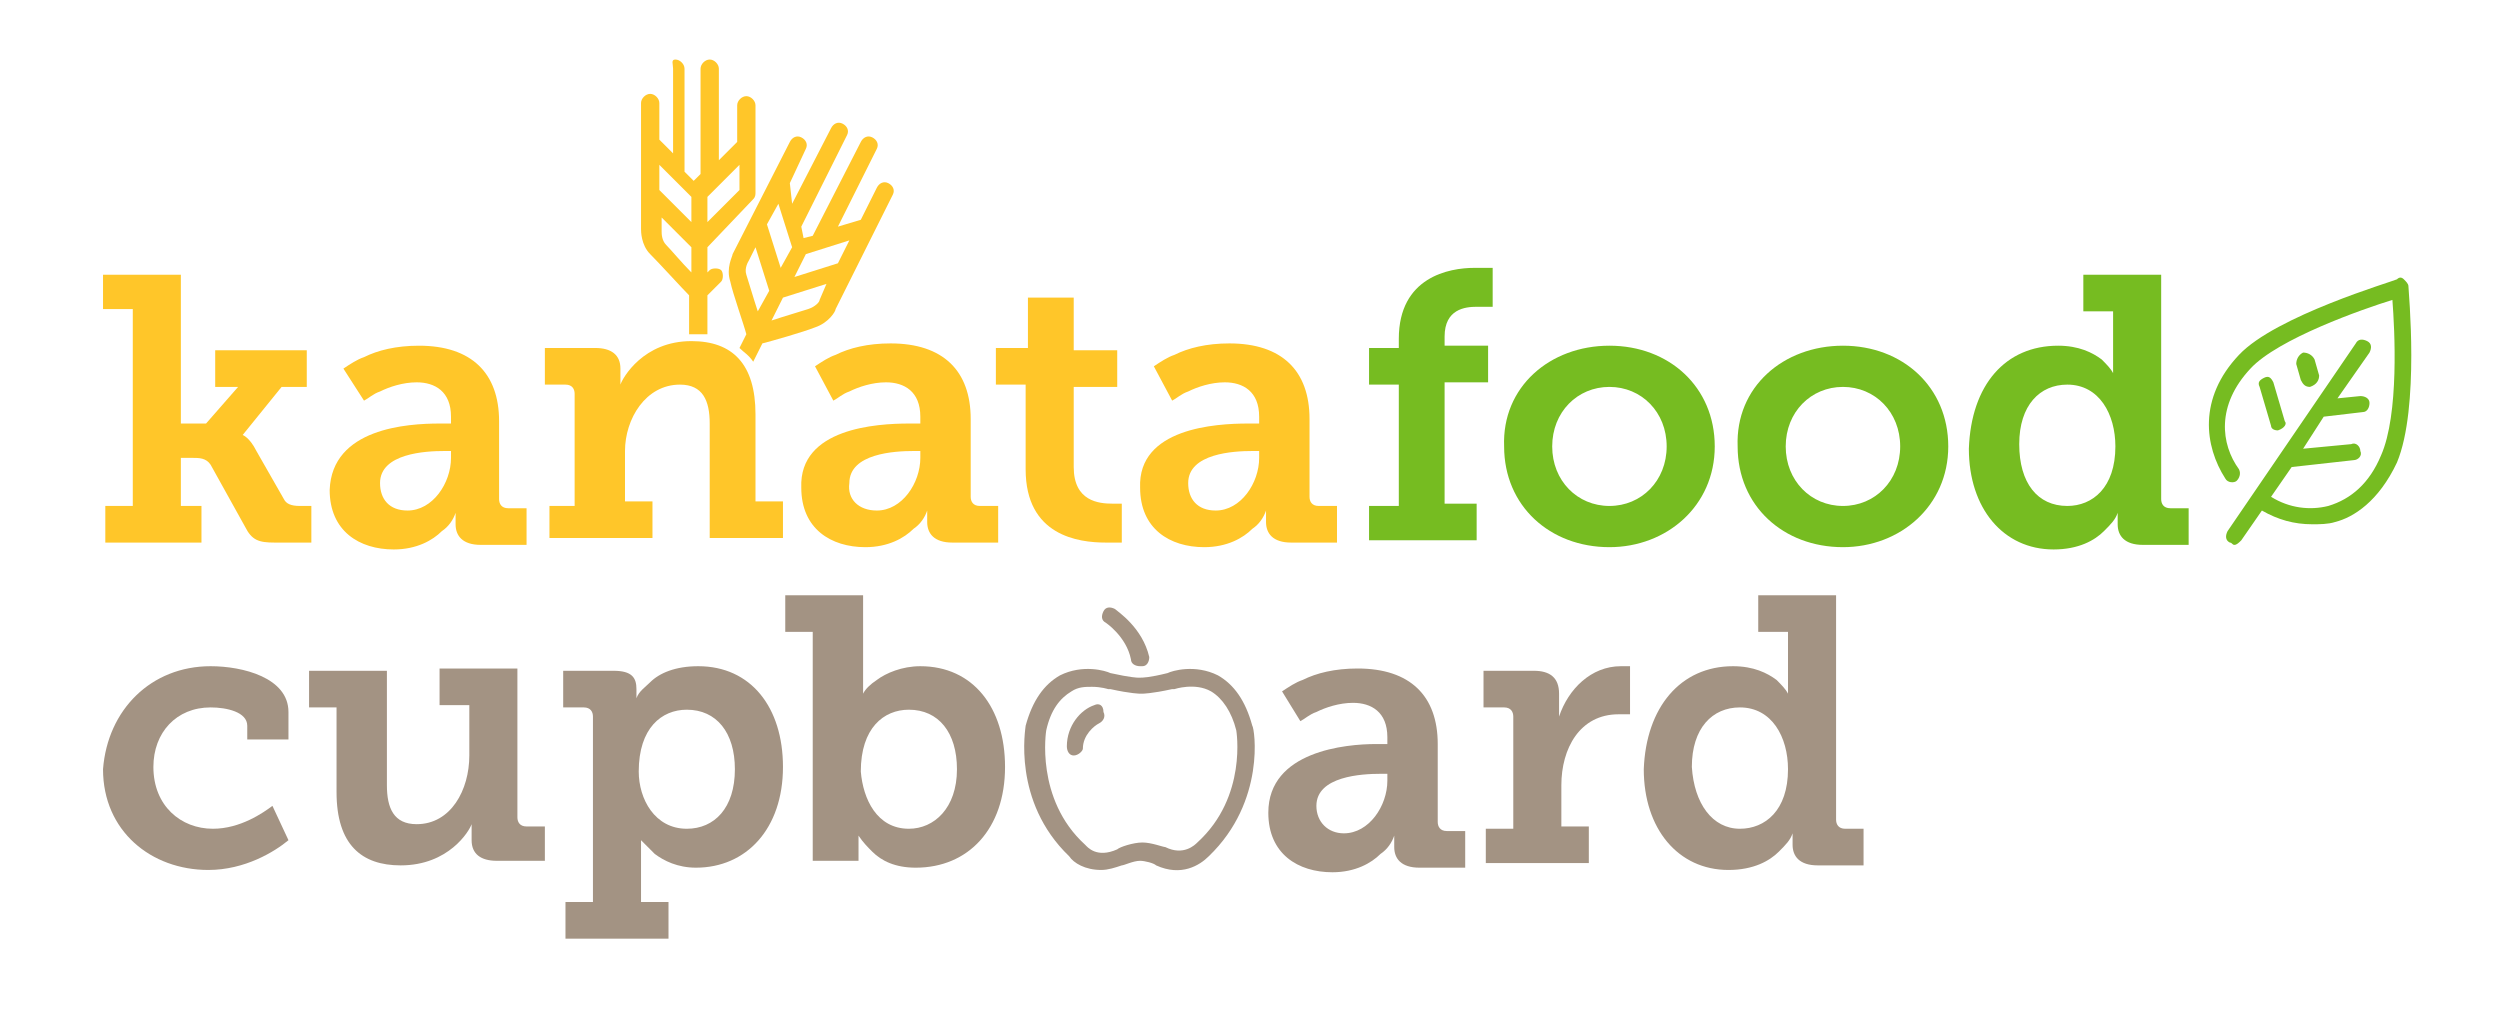 <?xml version="1.0" encoding="utf-8"?>
<!-- Generator: Adobe Illustrator 27.0.0, SVG Export Plug-In . SVG Version: 6.00 Build 0)  -->
<svg version="1.1" id="Layer_1" xmlns="http://www.w3.org/2000/svg" xmlns:xlink="http://www.w3.org/1999/xlink" x="0px" y="0px"
	 viewBox="0 0 109.2 44.5" style="enable-background:new 0 0 109.2 44.5;" xml:space="preserve">
<style type="text/css">
	.st0{fill:#A39383;}
	.st1{fill:#76BC21;}
	.st2{fill:#FFC629;}
</style>
<g>
	<g>
		<path class="st0" d="M9.2,29.1c1.4,0,3.4,0.5,3.4,2v1.2h-1.8v-0.6c0-0.6-0.9-0.8-1.6-0.8c-1.5,0-2.5,1.1-2.5,2.6
			c0,1.7,1.2,2.7,2.6,2.7c1.2,0,2.2-0.7,2.6-1l0.7,1.5c-0.6,0.5-1.9,1.3-3.5,1.3c-2.5,0-4.6-1.7-4.6-4.4C4.7,31,6.6,29.1,9.2,29.1z"
			/>
		<path class="st0" d="M14.8,30.9h-1.3v-1.6h3.4v5c0,1,0.3,1.7,1.3,1.7c1.5,0,2.3-1.5,2.3-3v-2.2h-1.3v-1.6h3.4v6.5
			c0,0.2,0.1,0.4,0.4,0.4h0.8v1.5h-2.1c-0.7,0-1.1-0.3-1.1-0.9v-0.3c0-0.1,0-0.2,0-0.3v-0.1h0c-0.1,0.3-1,1.8-3.1,1.8
			c-1.7,0-2.8-0.9-2.8-3.2V30.9z"/>
		<path class="st0" d="M25.9,39.5v-8.2c0-0.2-0.1-0.4-0.4-0.4h-0.9v-1.6h2.2c0.8,0,1,0.3,1,0.8v0v0.3c0,0,0,0.1,0,0.1h0
			c0.1-0.3,0.4-0.5,0.6-0.7c0.4-0.4,1.1-0.7,2.1-0.7c2.3,0,3.7,1.8,3.7,4.4c0,2.7-1.6,4.4-3.8,4.4c-0.8,0-1.4-0.3-1.8-0.6
			c-0.2-0.2-0.4-0.4-0.6-0.6h0l0,0.2c0,0.1,0,0.3,0,0.5v2h1.2V41h-4.5v-1.6H25.9z M30,36.2c1.2,0,2.1-0.9,2.1-2.6
			c0-1.6-0.8-2.6-2.1-2.6c-1.1,0-2.1,0.8-2.1,2.7C27.9,34.9,28.6,36.2,30,36.2z"/>
		<path class="st0" d="M35.6,27.6h-1.3V26h3.4v3.6c0,0.2,0,0.4,0,0.5c0,0.1,0,0.1,0,0.2h0c0.1-0.2,0.3-0.4,0.6-0.6
			c0.4-0.3,1.1-0.6,1.9-0.6c2.3,0,3.7,1.8,3.7,4.4c0,2.7-1.6,4.4-3.9,4.4c-0.9,0-1.5-0.3-1.9-0.7c-0.2-0.2-0.4-0.4-0.6-0.7h0
			c0,0,0,0.1,0,0.2c0,0.1,0,0.3,0,0.4v0.5h-2V27.6z M39.7,36.2c1.1,0,2.1-0.9,2.1-2.6c0-1.6-0.8-2.6-2.1-2.6c-1.1,0-2.1,0.8-2.1,2.7
			C37.7,34.9,38.3,36.2,39.7,36.2z"/>
		<path class="st0" d="M60.1,32.5h0.5v-0.3c0-1.1-0.7-1.5-1.5-1.5c-0.6,0-1.2,0.2-1.6,0.4c-0.3,0.1-0.5,0.3-0.7,0.4L56,30.2
			c0.3-0.2,0.6-0.4,0.9-0.5c0.6-0.3,1.4-0.5,2.4-0.5c2.3,0,3.5,1.2,3.5,3.3v3.4c0,0.2,0.1,0.4,0.4,0.4h0.8v1.6h-2
			c-0.8,0-1.1-0.4-1.1-0.9v-0.1c0-0.1,0-0.2,0-0.3c0,0,0-0.1,0-0.1h0c-0.1,0.3-0.3,0.6-0.6,0.8c-0.4,0.4-1.1,0.8-2.1,0.8
			c-1.5,0-2.8-0.8-2.8-2.6C55.4,32.8,58.8,32.5,60.1,32.5z M58.7,36.4c1.1,0,1.9-1.2,1.9-2.3v-0.3h-0.3c-0.8,0-2.8,0.1-2.8,1.4
			C57.5,35.9,58,36.4,58.7,36.4z"/>
		<path class="st0" d="M64.9,36.2h1.2v-4.9c0-0.2-0.1-0.4-0.4-0.4h-0.9v-1.6H67c0.7,0,1.1,0.3,1.1,1v0.5c0,0.1,0,0.3,0,0.4
			c0,0,0,0.1,0,0.1h0c0.4-1.2,1.4-2.2,2.7-2.2c0.1,0,0.2,0,0.3,0c0,0,0.1,0,0.1,0v2.1c0,0-0.1,0-0.1,0c-0.1,0-0.2,0-0.4,0
			c-1.7,0-2.5,1.5-2.5,3.1v1.8h1.2v1.6h-4.5V36.2z"/>
		<path class="st0" d="M75.7,29.1c0.9,0,1.5,0.3,1.9,0.6c0.2,0.2,0.4,0.4,0.5,0.6h0c0,0,0-0.1,0-0.2c0-0.1,0-0.2,0-0.4v-2.1h-1.3V26
			h3.4v9.8c0,0.2,0.1,0.4,0.4,0.4h0.8v1.6h-2c-0.8,0-1.1-0.4-1.1-0.9v-0.1c0-0.1,0-0.2,0-0.3c0,0,0-0.1,0-0.1h0
			c-0.1,0.3-0.3,0.5-0.6,0.8c-0.4,0.4-1.1,0.8-2.2,0.8c-2.2,0-3.7-1.8-3.7-4.4C71.9,30.9,73.4,29.1,75.7,29.1z M76,36.2
			c1.1,0,2.1-0.8,2.1-2.6c0-1.4-0.7-2.7-2.1-2.7c-1.2,0-2.1,0.9-2.1,2.6C74,35.1,74.8,36.2,76,36.2z"/>
	</g>
	<g>
		<g>
			<path class="st1" d="M59.9,22.1h1.2v-5.3h-1.3v-1.6h1.3v-0.4c0-2.7,2.2-3.1,3.3-3.1c0.2,0,0.5,0,0.6,0l0.2,0v1.7l-0.2,0
				c-0.1,0-0.3,0-0.5,0c-0.5,0-1.4,0.1-1.4,1.3v0.4h1.9v1.6h-1.9v5.3h1.4v1.6h-4.7V22.1z"/>
			<path class="st1" d="M70.3,15.1c2.6,0,4.6,1.8,4.6,4.4c0,2.6-2.1,4.4-4.6,4.4c-2.6,0-4.6-1.8-4.6-4.4
				C65.6,16.9,67.7,15.1,70.3,15.1z M70.3,22.1c1.4,0,2.5-1.1,2.5-2.6c0-1.5-1.1-2.6-2.5-2.6s-2.5,1.1-2.5,2.6
				C67.8,21,68.9,22.1,70.3,22.1z"/>
			<path class="st1" d="M80.5,15.1c2.6,0,4.6,1.8,4.6,4.4c0,2.6-2.1,4.4-4.6,4.4c-2.6,0-4.6-1.8-4.6-4.4
				C75.8,16.9,77.9,15.1,80.5,15.1z M80.5,22.1c1.4,0,2.5-1.1,2.5-2.6c0-1.5-1.1-2.6-2.5-2.6c-1.4,0-2.5,1.1-2.5,2.6
				C78,21,79.1,22.1,80.5,22.1z"/>
			<path class="st1" d="M89.9,15.1c0.9,0,1.5,0.3,1.9,0.6c0.2,0.2,0.4,0.4,0.5,0.6h0c0,0,0-0.1,0-0.2c0-0.1,0-0.2,0-0.4v-2.1H91V12
				h3.4v9.8c0,0.2,0.1,0.4,0.4,0.4h0.8v1.6h-2c-0.8,0-1.1-0.4-1.1-0.9v-0.1c0-0.1,0-0.2,0-0.3c0,0,0-0.1,0-0.1h0
				c-0.1,0.3-0.3,0.5-0.6,0.8c-0.4,0.4-1.1,0.8-2.2,0.8c-2.2,0-3.7-1.8-3.7-4.4C86.1,16.8,87.6,15.1,89.9,15.1z M90.3,22.1
				c1.1,0,2.1-0.8,2.1-2.6c0-1.4-0.7-2.7-2.1-2.7c-1.2,0-2.1,0.9-2.1,2.6C88.2,21.1,89,22.1,90.3,22.1z"/>
		</g>
	</g>
	<g>
		<path class="st2" d="M4.6,22.1h1.2v-8.6H4.5V12h3.4v6.5H9l1.4-1.6h-1v-1.6h4v1.6h-1.1L10.6,19v0c0,0,0.3,0.1,0.6,0.7l1.2,2.1
			c0.1,0.2,0.3,0.3,0.7,0.3h0.5v1.6H12c-0.7,0-1-0.1-1.3-0.7l-1.5-2.7C9,20,8.7,20,8.4,20H7.9v2.1h0.9v1.6H4.6V22.1z"/>
		<path class="st2" d="M19.2,18.5h0.5v-0.3c0-1.1-0.7-1.5-1.5-1.5c-0.6,0-1.2,0.2-1.6,0.4c-0.3,0.1-0.5,0.3-0.7,0.4L15,16.1
			c0.3-0.2,0.6-0.4,0.9-0.5c0.6-0.3,1.4-0.5,2.4-0.5c2.3,0,3.5,1.2,3.5,3.3v3.4c0,0.2,0.1,0.4,0.4,0.4h0.8v1.6h-2
			c-0.8,0-1.1-0.4-1.1-0.9v-0.1c0-0.1,0-0.2,0-0.3c0,0,0-0.1,0-0.1h0c-0.1,0.3-0.3,0.6-0.6,0.8c-0.4,0.4-1.1,0.8-2.1,0.8
			c-1.5,0-2.8-0.8-2.8-2.6C14.5,18.7,17.8,18.5,19.2,18.5z M17.8,22.3c1.1,0,1.9-1.2,1.9-2.3v-0.3h-0.3c-0.8,0-2.8,0.1-2.8,1.4
			C16.6,21.8,17,22.3,17.8,22.3z"/>
		<path class="st2" d="M23.9,22.1h1.2v-4.9c0-0.2-0.1-0.4-0.4-0.4h-0.9v-1.6H26c0.7,0,1.1,0.3,1.1,0.9v0.4c0,0.1,0,0.2,0,0.2
			c0,0,0,0.1,0,0.1h0c0.1-0.3,1-1.9,3.1-1.9c1.8,0,2.8,1,2.8,3.2v3.8h1.2v1.6H31v-5c0-1-0.3-1.7-1.3-1.7c-1.5,0-2.4,1.5-2.4,2.9v2.2
			h1.2v1.6h-4.5V22.1z"/>
		<path class="st2" d="M39.7,18.5h0.5v-0.3c0-1.1-0.7-1.5-1.5-1.5c-0.6,0-1.2,0.2-1.6,0.4c-0.3,0.1-0.5,0.3-0.7,0.4l-0.8-1.5
			c0.3-0.2,0.6-0.4,0.9-0.5c0.6-0.3,1.4-0.5,2.4-0.5c2.3,0,3.5,1.2,3.5,3.3v3.4c0,0.2,0.1,0.4,0.4,0.4h0.8v1.6h-2
			c-0.8,0-1.1-0.4-1.1-0.9v-0.1c0-0.1,0-0.2,0-0.3c0,0,0-0.1,0-0.1h0c-0.1,0.3-0.3,0.6-0.6,0.8c-0.4,0.4-1.1,0.8-2.1,0.8
			c-1.5,0-2.8-0.8-2.8-2.6C34.9,18.7,38.3,18.5,39.7,18.5z M38.3,22.3c1.1,0,1.9-1.2,1.9-2.3v-0.3h-0.3c-0.8,0-2.8,0.1-2.8,1.4
			C37,21.8,37.5,22.3,38.3,22.3z"/>
		<path class="st2" d="M44.8,16.8h-1.3v-1.6h1.4V13h2v2.3h1.9v1.6h-1.9v3.5c0,1.5,1.1,1.6,1.7,1.6c0.1,0,0.2,0,0.3,0h0.1v1.7l-0.2,0
			c-0.1,0-0.3,0-0.5,0c-1.2,0-3.5-0.3-3.5-3.2V16.8z"/>
		<path class="st2" d="M54.5,18.5H55v-0.3c0-1.1-0.7-1.5-1.5-1.5c-0.6,0-1.2,0.2-1.6,0.4c-0.3,0.1-0.5,0.3-0.7,0.4l-0.8-1.5
			c0.3-0.2,0.6-0.4,0.9-0.5c0.6-0.3,1.4-0.5,2.4-0.5c2.3,0,3.5,1.2,3.5,3.3v3.4c0,0.2,0.1,0.4,0.4,0.4h0.8v1.6h-2
			c-0.8,0-1.1-0.4-1.1-0.9v-0.1c0-0.1,0-0.2,0-0.3c0,0,0-0.1,0-0.1h0c-0.1,0.3-0.3,0.6-0.6,0.8c-0.4,0.4-1.1,0.8-2.1,0.8
			c-1.5,0-2.8-0.8-2.8-2.6C49.7,18.7,53.1,18.5,54.5,18.5z M53.1,22.3c1.1,0,1.9-1.2,1.9-2.3v-0.3h-0.3c-0.8,0-2.8,0.1-2.8,1.4
			C51.9,21.8,52.3,22.3,53.1,22.3z"/>
	</g>
	<g>
		<path class="st1" d="M105.2,12.5c0-0.1-0.1-0.2-0.2-0.3c-0.1-0.1-0.2-0.1-0.3,0c-0.2,0.1-5.3,1.6-6.9,3.3c-1.8,1.9-1.5,4-0.6,5.4
			c0.1,0.2,0.4,0.2,0.5,0.1l0,0c0.1-0.1,0.2-0.3,0.1-0.5c-0.8-1.1-1-2.8,0.5-4.4c1.2-1.3,4.9-2.6,6.2-3c0.1,1.3,0.3,5-0.5,6.8
			c-0.5,1.2-1.3,1.9-2.3,2.2c-0.8,0.2-1.7,0.1-2.5-0.4l0.9-1.3l2.7-0.3c0.2,0,0.4-0.2,0.3-0.4c0-0.2-0.2-0.4-0.4-0.3l-2.1,0.2
			l0.9-1.4l1.7-0.2c0.2,0,0.3-0.2,0.3-0.4c0-0.2-0.2-0.3-0.4-0.3l-1,0.1l1.4-2c0.1-0.2,0.1-0.4-0.1-0.5c-0.2-0.1-0.4-0.1-0.5,0.1
			l-5.6,8.2c-0.1,0.2-0.1,0.4,0.1,0.5c0.1,0,0.1,0.1,0.2,0.1c0.1,0,0.2-0.1,0.3-0.2l0.9-1.3c0.7,0.4,1.4,0.6,2.2,0.6
			c0.3,0,0.7,0,1-0.1c0.8-0.2,1.9-0.9,2.7-2.6C105.7,17.8,105.2,12.7,105.2,12.5z"/>
		<path class="st1" d="M100.9,16.9C100.9,16.9,100.9,16.9,100.9,16.9c0.3-0.1,0.4-0.3,0.4-0.5l-0.2-0.7c-0.1-0.2-0.3-0.3-0.5-0.3
			c-0.2,0.1-0.3,0.3-0.3,0.5l0.2,0.7C100.6,16.8,100.7,16.9,100.9,16.9z"/>
		<path class="st1" d="M99.5,18.8C99.5,18.8,99.5,18.7,99.5,18.8c0.3-0.1,0.4-0.3,0.3-0.4l-0.5-1.7c-0.1-0.2-0.2-0.3-0.4-0.2
			c-0.2,0.1-0.3,0.2-0.2,0.4l0.5,1.7C99.2,18.7,99.3,18.8,99.5,18.8z"/>
	</g>
	<g>
		<path class="st0" d="M47.8,30.8c-0.6,0.2-1.2,0.9-1.2,1.8c0,0.2,0.1,0.4,0.3,0.4c0,0,0,0,0,0c0.2,0,0.4-0.2,0.4-0.3
			c0-0.6,0.5-1,0.7-1.1c0.2-0.1,0.3-0.3,0.2-0.5C48.2,30.8,48,30.7,47.8,30.8z"/>
		<path class="st0" d="M54.7,31.7c-0.3-1.1-0.8-1.8-1.5-2.2c-1-0.5-2-0.2-2.2-0.1c-0.8,0.2-1.1,0.2-1.2,0.2h-0.1c0,0-0.3,0-1.2-0.2
			c-0.2-0.1-1.2-0.4-2.2,0.1c-0.7,0.4-1.2,1.1-1.5,2.2c0,0.1-0.6,3.3,1.9,5.7c0.2,0.3,0.7,0.6,1.4,0.6c0.3,0,0.6-0.1,0.9-0.2
			c0.1,0,0.5-0.2,0.8-0.2h0c0.2,0,0.6,0.1,0.7,0.2c1.1,0.5,1.9,0,2.3-0.4C55.3,35,54.8,31.8,54.7,31.7z M52.3,36.8
			C52.3,36.8,52.3,36.8,52.3,36.8c-0.1,0.1-0.6,0.6-1.4,0.2c-0.1,0-0.6-0.2-1-0.2h0c-0.4,0-1,0.2-1.1,0.3c-0.9,0.4-1.3-0.1-1.4-0.2
			c0,0,0,0,0,0c-2.2-2-1.7-5-1.7-5c0.2-0.9,0.6-1.4,1.1-1.7c0.3-0.2,0.6-0.2,0.9-0.2c0.4,0,0.7,0.1,0.7,0.1c0,0,0,0,0.1,0
			c0.9,0.2,1.3,0.2,1.3,0.2h0.1c0,0,0.4,0,1.3-0.2c0,0,0,0,0.1,0c0,0,0.9-0.3,1.6,0.1c0.5,0.3,0.9,0.9,1.1,1.7
			C54,31.9,54.5,34.8,52.3,36.8z"/>
		<path class="st0" d="M49.4,28.8c0,0.2,0.2,0.3,0.4,0.3c0,0,0.1,0,0.1,0c0.2,0,0.3-0.2,0.3-0.4c-0.3-1.3-1.4-2-1.5-2.1
			c-0.2-0.1-0.4-0.1-0.5,0.1c-0.1,0.2-0.1,0.4,0.1,0.5C48.3,27.2,49.2,27.8,49.4,28.8z"/>
	</g>
	<path class="st2" d="M38.8,8c-0.2-0.1-0.4,0-0.5,0.2l-0.7,1.4l-1,0.3l1.7-3.4c0.1-0.2,0-0.4-0.2-0.5c-0.2-0.1-0.4,0-0.5,0.2
		l-2.1,4.1l-0.4,0.1L35,9.9l2-4c0.1-0.2,0-0.4-0.2-0.5c-0.2-0.1-0.4,0-0.5,0.2l-1.7,3.3L34.5,8l0.7-1.5c0.1-0.2,0-0.4-0.2-0.5
		c-0.2-0.1-0.4,0-0.5,0.2l-2.5,4.9c0,0.1-0.3,0.6-0.1,1.2c0.1,0.5,0.6,1.9,0.7,2.3l-0.3,0.6c0.2,0.2,0.4,0.3,0.6,0.6l0.4-0.8
		c0.4-0.1,1.8-0.5,2.3-0.7c0.6-0.2,0.9-0.7,0.9-0.8L39,8.5C39.1,8.3,39,8.1,38.8,8z M34,8.9l0.6,1.9l-0.5,0.9l-0.6-1.9L34,8.9z
		 M33.1,13.6c-0.2-0.6-0.4-1.3-0.5-1.6c-0.1-0.3,0.1-0.6,0.1-0.6l0.3-0.6l0.6,1.9L33.1,13.6z M35.8,13.1c0,0.1-0.2,0.3-0.5,0.4
		c-0.3,0.1-1,0.3-1.6,0.5l0.5-1l1.9-0.6L35.8,13.1z M36.6,11.5l-1.9,0.6l0.5-1l1.9-0.6L36.6,11.5z"/>
</g>
<path class="st2" d="M30.1,12.9l0,1.7c0,0,0.1,0,0.1,0c0.2,0,0.4,0,0.7,0l0-1.7c0.1-0.1,0.4-0.4,0.6-0.6c0.1-0.1,0.1-0.4,0-0.5
	c-0.1-0.1-0.4-0.1-0.5,0c0,0-0.1,0.1-0.1,0.1l0-1.1l2-2.1C33,8.6,33,8.5,33,8.4l0-3.8c0-0.2-0.2-0.4-0.4-0.4c-0.2,0-0.4,0.2-0.4,0.4
	l0,1.6l-0.8,0.8V3c0-0.2-0.2-0.4-0.4-0.4c-0.2,0-0.4,0.2-0.4,0.4v4.6l-0.3,0.3l-0.4-0.4V3c0-0.2-0.2-0.4-0.4-0.4S29.4,2.8,29.4,3
	v3.7l-0.6-0.6V4.5c0-0.2-0.2-0.4-0.4-0.4c-0.2,0-0.4,0.2-0.4,0.4V10c0,0.1,0,0.7,0.4,1.1C28.8,11.5,29.8,12.6,30.1,12.9z M30.9,8.6
	l1.4-1.4l0,1.1l-1.4,1.4L30.9,8.6z M28.8,7.2l1.4,1.4l0,1.1l-1.4-1.4V7.2z M28.8,9.4l1.4,1.4l0,1.1c-0.4-0.4-0.9-1-1.1-1.2
	c-0.2-0.2-0.2-0.5-0.2-0.6V9.4z"/>
</svg>
